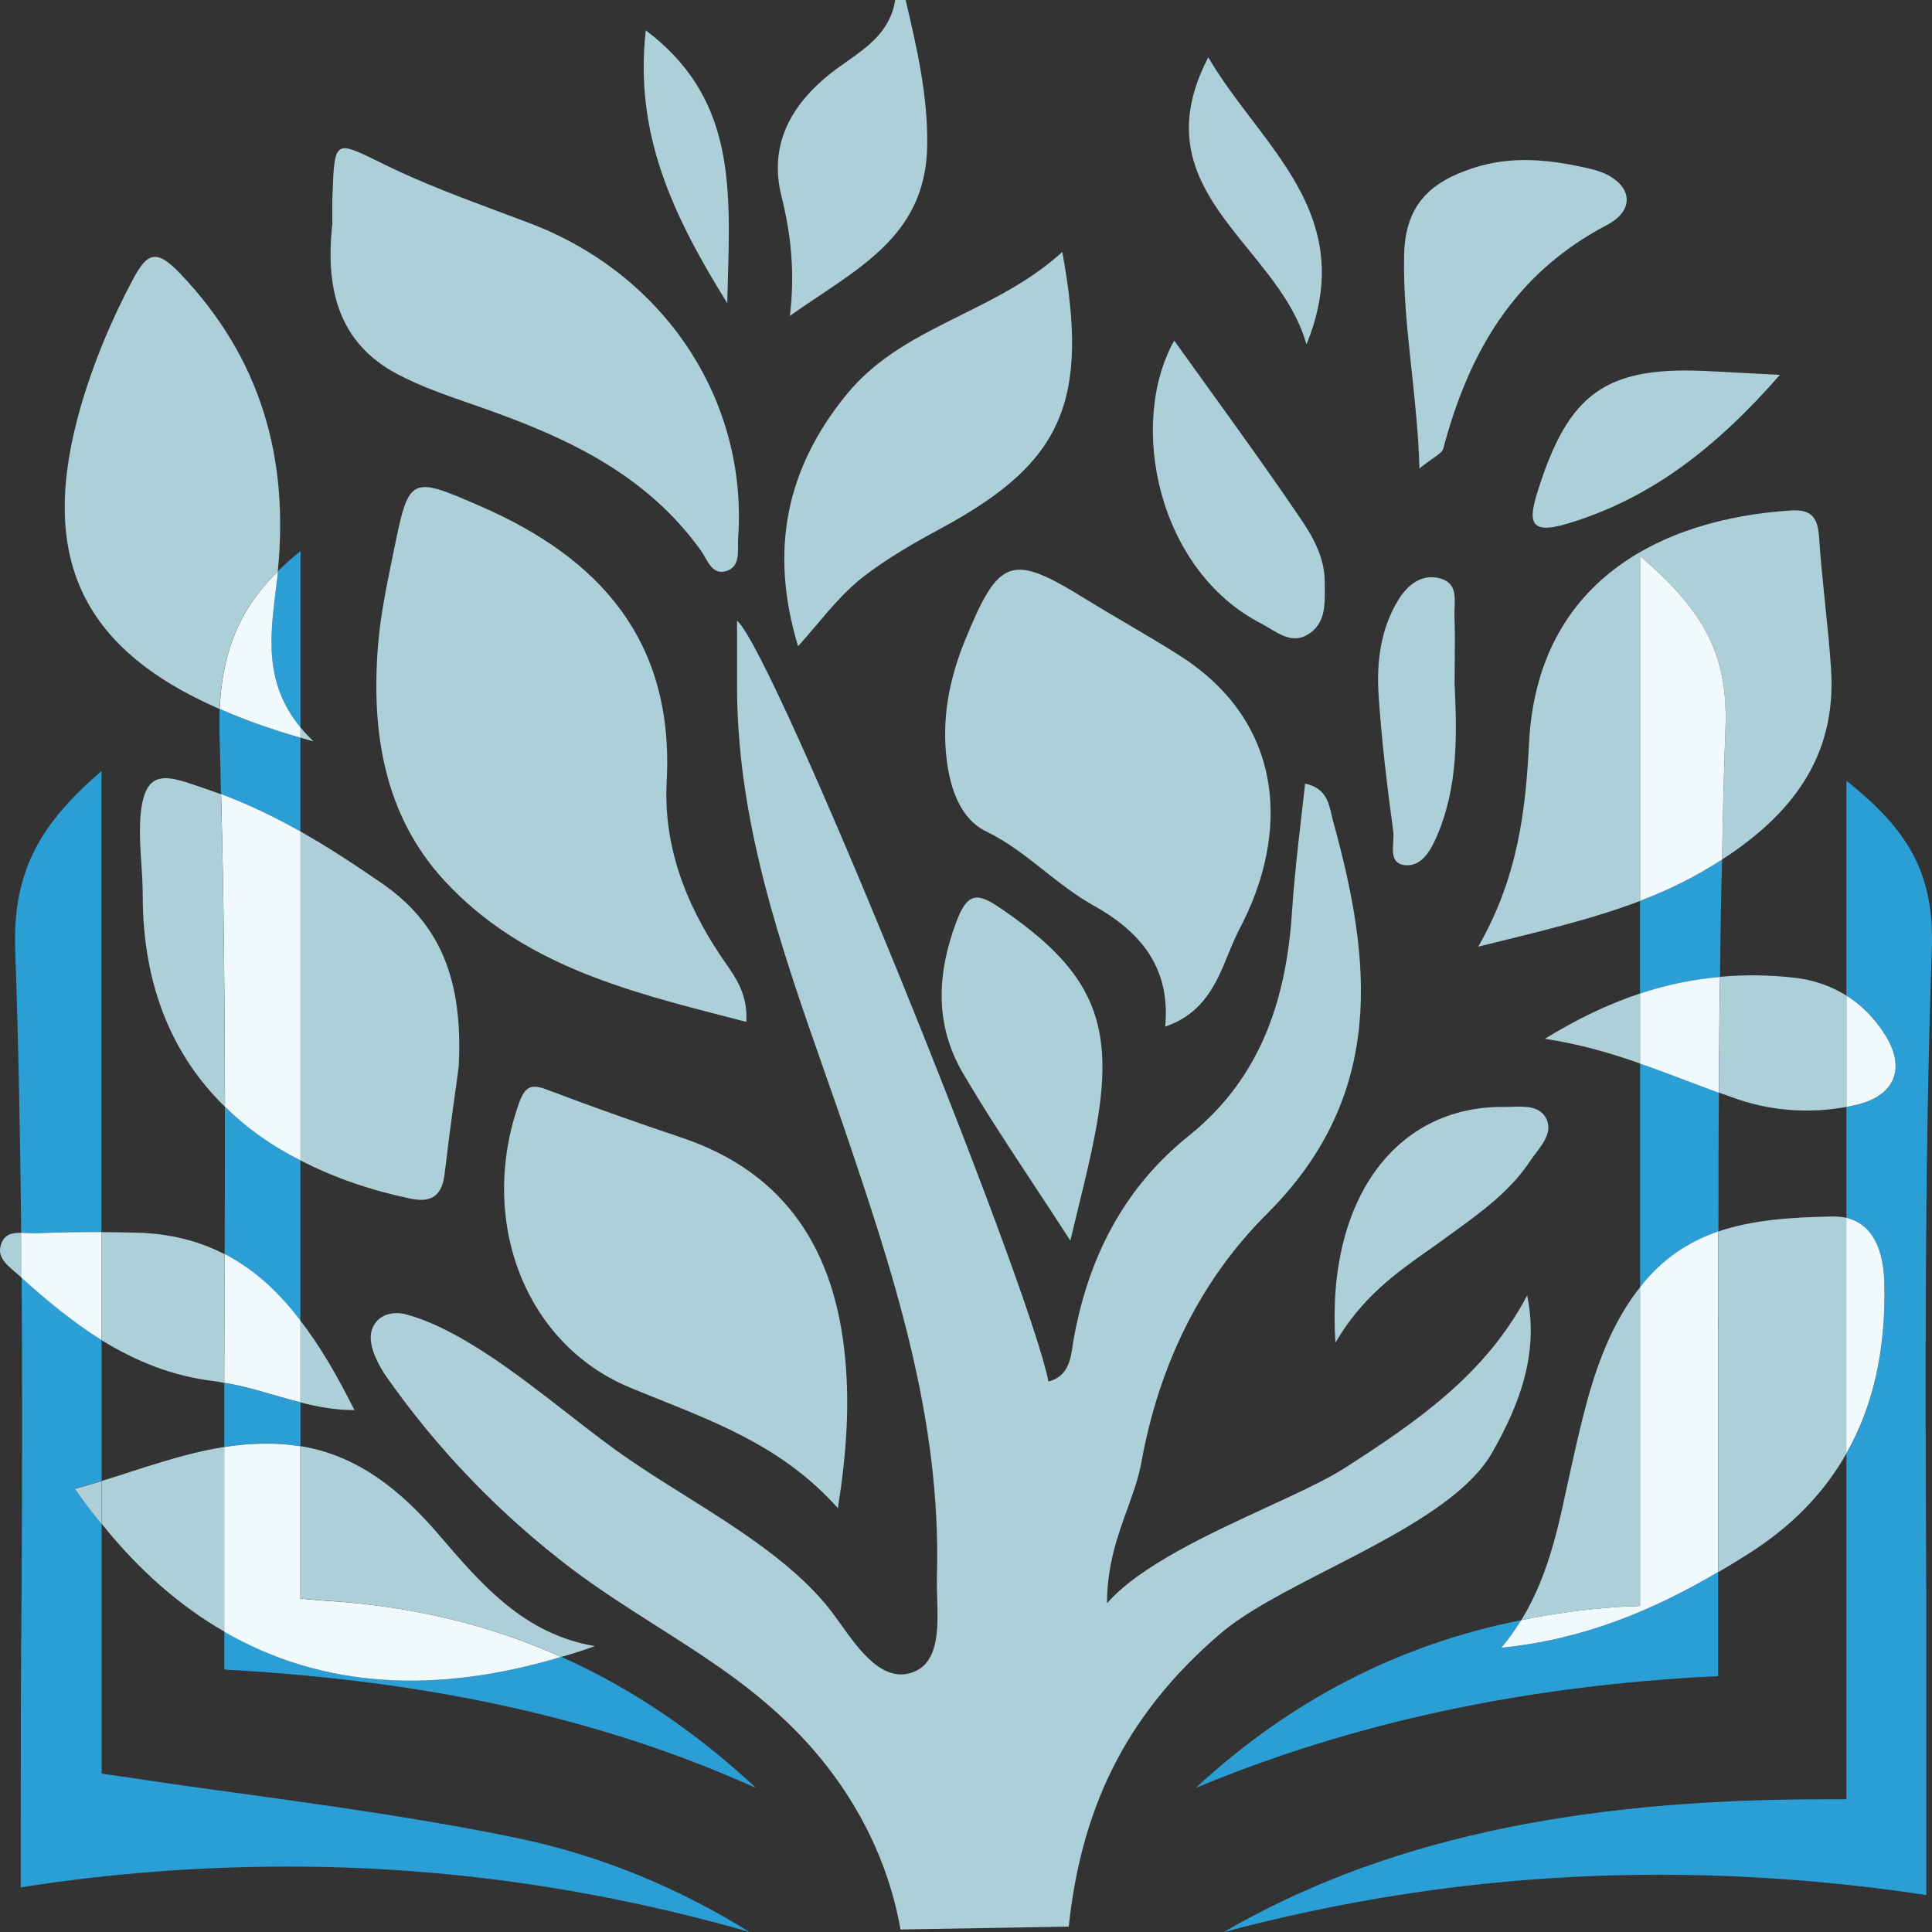 <svg width="70" height="70" viewBox="0 0 70 70" fill="none" xmlns="http://www.w3.org/2000/svg">
<rect x="0" y="0" width="70" height="70" fill="#333333" stroke="none"/>
<g clip-path="url(#clip0)">
<path fill-rule="evenodd" clip-rule="evenodd" d="M0.551 34.425C0.67 37.824 0.734 41.248 0.768 44.664V44.673C0.848 44.673 0.929 44.678 1.009 44.683C1.111 44.689 1.21 44.695 1.298 44.69C2.087 44.647 2.88 44.639 3.677 44.639V27.939C1.523 29.789 0.445 31.506 0.551 34.425ZM10.447 67.63C16.072 67.63 21.632 68.417 27.155 70C24.559 68.387 21.802 67.254 18.901 66.631C15.64 65.946 12.425 65.497 9 65.018L8.971 65.014C7.457 64.811 5.938 64.599 4.386 64.361L3.682 64.262V55.203C3.351 54.805 3.024 54.385 2.719 53.935C3.033 53.849 3.359 53.754 3.682 53.654V48.548C2.651 47.908 1.705 47.129 0.785 46.29C0.81 50.039 0.802 53.776 0.785 57.429C0.751 60.517 0.751 63.57 0.751 66.631V68.383C4.017 67.868 7.253 67.63 10.447 67.63Z" fill="#2B9ED5"/>
<path d="M70 34.222C69.724 42.087 69.758 50.053 69.792 57.741V68.66C61.105 67.358 52.686 67.773 44.334 70.004C50.026 66.705 56.961 65.192 66.059 65.192H66.899V52.669C67.913 50.883 68.333 48.803 68.278 46.464C68.244 45.365 67.905 44.366 66.899 44.129V40.111C67.022 40.085 67.141 40.059 67.264 40.033C68.668 39.705 69.063 38.706 68.295 37.486C67.913 36.886 67.442 36.414 66.899 36.072V28.285C68.859 29.859 70 31.337 70 33.984V34.222Z" fill="#2B9ED5"/>
<path fill-rule="evenodd" clip-rule="evenodd" d="M62.319 35.398C62.335 33.975 62.352 32.557 62.395 31.143C62.316 31.19 62.236 31.241 62.156 31.292C62.067 31.348 61.977 31.404 61.886 31.459C61.097 31.934 60.274 32.315 59.421 32.644V35.999C60.393 35.679 61.356 35.485 62.319 35.398ZM59.426 38.533C60.005 38.731 60.564 38.944 61.116 39.154C61.506 39.302 61.892 39.449 62.28 39.588C62.263 41.27 62.263 42.944 62.263 44.613C61.194 44.985 60.24 45.595 59.426 46.632V38.533ZM54.395 59.7C57.398 59.406 59.897 58.338 62.251 56.958V60.729C55.239 61.066 49.012 62.411 43.32 64.781C46.756 61.611 50.662 59.587 55.116 58.701C54.913 59.043 54.671 59.38 54.395 59.7Z" fill="#2B9ED5"/>
<path d="M10.888 19.969V26.356C9.518 24.7 9.803 22.931 10.019 21.171C10.036 21.011 10.061 20.86 10.07 20.696C10.316 20.445 10.587 20.207 10.888 19.969Z" fill="#2B9ED5"/>
<path d="M7.957 25.686C8.818 26.066 9.798 26.412 10.884 26.728V30.127C9.964 29.612 9.009 29.145 8.004 28.773C7.995 28.055 7.978 27.342 7.953 26.633C7.949 26.304 7.949 25.993 7.957 25.686Z" fill="#2B9ED5"/>
<path d="M8.148 40.098C8.954 40.894 9.883 41.534 10.884 42.044V47.856C10.12 46.84 9.226 46.005 8.14 45.447C8.148 43.666 8.148 41.893 8.148 40.098Z" fill="#2B9ED5"/>
<path d="M8.127 50.105C9.039 50.247 9.934 50.58 10.888 50.814V52.396C10.664 52.362 10.439 52.336 10.21 52.319C9.497 52.275 8.801 52.319 8.127 52.427V50.105Z" fill="#2B9ED5"/>
<path d="M27.397 64.785C21.904 62.307 15.677 60.902 8.127 60.491V59.12C11.686 61.174 15.783 61.395 20.339 60.032C22.858 61.157 25.195 62.735 27.397 64.785Z" fill="#2B9ED5"/>
<path d="M66.344 24.267C66.552 27.523 64.791 29.586 62.395 31.143C62.42 29.543 62.463 27.947 62.518 26.356C62.624 23.472 61.512 21.967 59.425 20.142V32.643C57.627 33.326 55.667 33.776 53.559 34.299C55.002 31.787 55.277 29.352 55.4 26.935C55.689 21.059 60.185 18.793 64.906 18.494C65.669 18.451 65.869 18.788 65.911 19.502C66.017 21.089 66.242 22.676 66.344 24.267Z" fill="#ADCFD8"/>
<path d="M62.518 26.356C62.458 27.947 62.42 29.543 62.395 31.143C62.229 31.242 62.064 31.355 61.89 31.454C61.101 31.93 60.282 32.31 59.425 32.639V20.142C61.512 21.967 62.624 23.472 62.518 26.356Z" fill="#F0F9FB"/>
<path d="M62.259 44.613C62.251 46.286 62.251 47.955 62.251 49.603V56.958C59.896 58.338 57.398 59.401 54.395 59.7C54.671 59.38 54.908 59.038 55.116 58.701C56.253 58.463 57.432 58.303 58.641 58.221L59.421 58.186V46.636C60.236 45.594 61.19 44.985 62.259 44.613Z" fill="#F0F9FB"/>
<path d="M59.426 46.636V58.186L58.645 58.221C57.432 58.307 56.257 58.467 55.12 58.701C56.189 56.949 56.507 55.055 56.919 53.205C57.284 51.583 57.631 49.957 58.327 48.444C58.662 47.726 59.027 47.133 59.426 46.636Z" fill="#ADCFD8"/>
<path d="M66.899 44.124V52.664C66.093 54.087 64.918 55.311 63.315 56.318C62.967 56.539 62.611 56.759 62.255 56.962V49.607C62.255 47.959 62.255 46.29 62.263 44.617C63.489 44.202 64.868 44.102 66.386 44.076C66.573 44.072 66.738 44.089 66.899 44.124Z" fill="#ADCFD8"/>
<path d="M68.274 46.459C68.333 48.803 67.909 50.883 66.895 52.664V44.124C67.9 44.362 68.24 45.356 68.274 46.459Z" fill="#F0F9FB"/>
<path d="M16.619 38.662C16.513 39.458 16.288 40.98 16.114 42.502C16.021 43.35 15.609 43.592 14.846 43.423C13.484 43.138 12.131 42.688 10.888 42.044V30.127C11.911 30.702 12.878 31.346 13.849 32.012C15.906 33.443 16.793 35.428 16.619 38.662Z" fill="#ADCFD8"/>
<path d="M10.888 30.126V42.044C9.883 41.538 8.954 40.894 8.152 40.098C8.144 36.327 8.11 32.539 8.012 28.773C9.013 29.145 9.968 29.612 10.888 30.126Z" fill="#F0F9FB"/>
<path d="M8.148 40.098C6.35 38.347 5.171 35.861 5.171 32.436C5.171 31.575 5.048 30.736 5.073 29.859C5.158 27.675 6.053 28.107 7.436 28.574C7.627 28.644 7.817 28.708 8.008 28.778C8.11 32.54 8.14 36.328 8.148 40.098Z" fill="#ADCFD8"/>
<path d="M10.888 26.356V26.728C9.803 26.417 8.823 26.066 7.962 25.686C8.046 23.615 8.691 22.049 10.07 20.696C10.061 20.856 10.036 21.007 10.019 21.172C9.803 22.931 9.518 24.7 10.888 26.356Z" fill="#F0F9FB"/>
<path d="M11.359 26.862C11.202 26.819 11.045 26.775 10.888 26.728V26.356C11.028 26.525 11.185 26.693 11.359 26.862Z" fill="#ADCFD8"/>
<path d="M20.334 60.033C15.779 61.395 11.682 61.174 8.123 59.12V52.431C8.793 52.323 9.493 52.279 10.206 52.323C10.439 52.34 10.664 52.366 10.884 52.401V57.922L11.665 57.992C14.778 58.16 17.658 58.839 20.334 60.033Z" fill="#F0F9FB"/>
<path d="M8.127 52.426V59.116C6.528 58.195 5.039 56.902 3.682 55.207V53.659C5.107 53.222 6.575 52.673 8.127 52.426Z" fill="#ADCFD8"/>
<path d="M3.677 53.663V55.211C3.347 54.813 3.024 54.39 2.715 53.944C3.033 53.858 3.355 53.763 3.677 53.663Z" fill="#ADCFD8"/>
<path d="M21.556 59.643C21.149 59.786 20.733 59.924 20.339 60.032C17.658 58.839 14.782 58.164 11.669 57.987L10.888 57.918V52.396C12.98 52.733 14.553 54.026 15.932 55.644C17.467 57.434 18.998 59.211 21.556 59.643Z" fill="#ADCFD8"/>
<path d="M0.785 46.299C0.751 46.264 0.725 46.238 0.691 46.212C0.369 45.918 -0.106 45.62 0.021 45.149C0.127 44.716 0.437 44.66 0.768 44.669V44.677C0.776 45.214 0.785 45.754 0.785 46.299Z" fill="#ADCFD8"/>
<path d="M3.677 44.639V48.552C2.647 47.908 1.705 47.129 0.78 46.295C0.78 45.754 0.772 45.214 0.763 44.669C0.946 44.669 1.137 44.695 1.294 44.686C2.087 44.647 2.884 44.639 3.677 44.639Z" fill="#F0F9FB"/>
<path d="M8.14 45.443C8.131 46.814 8.131 48.185 8.123 49.538V50.105C8.008 50.079 7.898 50.061 7.783 50.044C6.239 49.867 4.903 49.309 3.677 48.556V44.643C4.076 44.643 4.475 44.652 4.874 44.66C6.142 44.682 7.211 44.963 8.14 45.443Z" fill="#ADCFD8"/>
<path d="M10.888 47.851V50.809C9.934 50.571 9.039 50.243 8.127 50.1V49.533C8.135 48.18 8.135 46.809 8.144 45.438C9.23 46.001 10.125 46.84 10.888 47.851Z" fill="#F0F9FB"/>
<path d="M12.844 51.09C12.148 51.09 11.508 50.974 10.884 50.809V47.852C11.626 48.799 12.246 49.91 12.844 51.09Z" fill="#ADCFD8"/>
<path d="M66.899 36.072V40.107C65.58 40.344 64.253 40.258 63.001 39.843C62.76 39.756 62.522 39.674 62.28 39.588C62.289 38.191 62.297 36.79 62.323 35.393C63.218 35.307 64.121 35.324 65.042 35.428C65.712 35.506 66.344 35.726 66.899 36.072Z" fill="#ADCFD8"/>
<path d="M62.318 35.398C62.293 36.795 62.285 38.196 62.276 39.592C61.339 39.255 60.41 38.875 59.421 38.537V35.999C60.393 35.675 61.356 35.48 62.318 35.398Z" fill="#F0F9FB"/>
<path d="M59.426 35.995V38.533C58.374 38.161 57.245 37.832 55.973 37.638C57.152 36.911 58.289 36.371 59.426 35.995Z" fill="#ADCFD8"/>
<path d="M67.264 40.029C67.141 40.055 67.022 40.081 66.899 40.107V36.072C67.438 36.41 67.913 36.885 68.295 37.486C69.063 38.701 68.664 39.7 67.264 40.029Z" fill="#F0F9FB"/>
<path fill-rule="evenodd" clip-rule="evenodd" d="M32.827 0.057L32.813 0H32.436C32.259 1.12 31.461 1.681 30.673 2.236C30.441 2.399 30.211 2.561 29.997 2.737C28.593 3.892 27.868 5.314 28.313 7.105C28.661 8.497 28.809 9.885 28.618 11.446C28.97 11.196 29.325 10.958 29.677 10.723C31.689 9.377 33.558 8.127 33.594 5.263C33.619 3.458 33.225 1.767 32.827 0.057ZM26.468 36.876L26.473 36.878C26.662 36.926 26.851 36.975 27.041 37.024C27.095 36.05 26.68 35.453 26.283 34.883C26.214 34.785 26.147 34.688 26.082 34.589C24.818 32.687 24.033 30.628 24.156 28.306C24.428 23.208 21.721 20.22 17.425 18.348C14.854 17.227 14.82 17.241 14.269 19.952L14.204 20.268C13.995 21.288 13.785 22.312 13.7 23.346C13.438 26.512 13.917 29.552 16.122 31.93C18.914 34.936 22.663 35.899 26.468 36.876ZM42.217 37.197C42.429 34.953 41.203 33.69 39.6 32.795C38.967 32.442 38.403 31.996 37.837 31.55L37.837 31.55C37.175 31.026 36.512 30.502 35.736 30.127C34.807 29.677 34.438 28.609 34.302 27.545C34.116 26.049 34.387 24.631 34.947 23.243C36.194 20.181 36.627 20.025 39.362 21.721C39.847 22.02 40.339 22.308 40.83 22.597L40.83 22.597L40.83 22.597L40.83 22.597L40.83 22.597L40.83 22.597L40.83 22.597L40.83 22.597L40.83 22.598L40.83 22.598L40.83 22.598L40.83 22.598L40.83 22.598L40.831 22.598C41.482 22.981 42.133 23.363 42.769 23.77C46.578 26.218 46.73 30.23 44.898 33.681C44.752 33.959 44.628 34.262 44.501 34.573C44.081 35.603 43.629 36.712 42.217 37.197ZM23.947 50.729C26.22 51.642 28.502 52.557 30.358 54.645C30.676 52.638 30.782 50.943 30.625 49.244C30.268 45.343 28.504 42.502 24.708 41.222C23.104 40.682 21.505 40.12 19.923 39.519C19.372 39.311 19.066 39.229 18.812 39.947C17.31 44.163 18.977 48.664 22.803 50.264C23.183 50.423 23.564 50.576 23.947 50.729ZM12.04 7.852V7.852V7.852V7.852V7.852V7.852V7.852V7.852V7.852V7.852V7.852V7.852V7.852C12.038 7.655 12.036 7.437 12.042 7.221L12.046 7.103C12.084 6.051 12.102 5.543 12.335 5.409C12.552 5.284 12.955 5.482 13.733 5.863L13.733 5.864L13.735 5.864C13.813 5.903 13.895 5.943 13.98 5.985C15.304 6.632 16.69 7.149 18.073 7.666L18.073 7.666L18.073 7.666L18.073 7.666L18.073 7.666L18.073 7.666L18.073 7.666L18.073 7.666L18.074 7.666C18.455 7.808 18.835 7.95 19.215 8.095C24.08 9.95 27.096 14.495 26.744 19.494C26.738 19.583 26.738 19.677 26.739 19.773C26.743 20.143 26.747 20.531 26.349 20.678C25.916 20.839 25.72 20.497 25.539 20.182C25.491 20.099 25.444 20.017 25.395 19.948C23.448 17.228 20.631 15.896 17.633 14.832C17.436 14.762 17.24 14.694 17.043 14.625L17.042 14.625L17.042 14.625L17.042 14.625L17.042 14.625L17.042 14.625L17.042 14.625C16.139 14.311 15.231 13.996 14.392 13.552C12.254 12.419 11.779 10.443 12.042 8.108C12.042 8.029 12.041 7.943 12.04 7.853V7.853V7.853V7.852V7.852V7.852V7.852V7.852V7.852V7.852V7.852ZM7.957 25.69C8.042 23.619 8.687 22.053 10.065 20.7C10.473 16.596 9.459 12.986 6.532 9.915C5.646 8.986 5.327 9.172 4.814 10.127C4.034 11.589 3.397 13.12 2.931 14.711C1.383 20.073 2.85 23.463 7.957 25.69ZM38.489 9.128C39.485 14.542 38.484 16.748 34.205 19.083C33.208 19.623 32.228 20.172 31.316 20.869C30.67 21.363 30.148 21.978 29.592 22.633L29.592 22.633L29.592 22.633L29.592 22.634L29.592 22.634L29.591 22.634L29.591 22.635C29.374 22.89 29.152 23.152 28.915 23.416C27.851 19.887 28.517 16.947 30.659 14.309C31.779 12.927 33.286 12.178 34.823 11.414C36.09 10.783 37.379 10.143 38.489 9.128ZM37.481 42.964L37.481 42.965L37.483 42.967C37.902 43.602 38.335 44.259 38.781 44.95C38.888 44.495 38.993 44.067 39.093 43.655L39.093 43.655L39.093 43.655C39.308 42.776 39.503 41.976 39.659 41.166C40.461 37.114 39.642 35.221 36.27 32.92C35.435 32.349 35.066 32.297 34.654 33.387C33.937 35.294 33.865 37.141 34.892 38.887C35.685 40.239 36.548 41.548 37.481 42.963L37.481 42.964L37.481 42.964L37.481 42.964ZM51.139 13.359V13.359L51.139 13.359C50.987 11.952 50.842 10.602 50.874 9.228C50.917 7.386 51.858 6.586 53.377 6.088C54.815 5.617 56.231 5.79 57.648 6.123C59.031 6.447 59.425 7.52 58.225 8.151C54.87 9.911 53.224 12.748 52.295 16.246C52.266 16.364 52.136 16.456 51.919 16.608L51.919 16.608C51.787 16.7 51.623 16.815 51.43 16.973C51.392 15.7 51.263 14.51 51.139 13.359V13.359V13.359ZM43.8 14.088C43.382 13.508 42.962 12.927 42.544 12.341C40.86 15.347 41.933 20.644 45.682 22.585C45.79 22.641 45.897 22.705 46.004 22.769L46.004 22.77C46.445 23.034 46.888 23.3 47.396 22.983C48.014 22.604 48.007 21.937 48 21.292C47.999 21.224 47.998 21.156 47.998 21.089C47.998 20.207 47.578 19.463 47.129 18.802C46.054 17.213 44.932 15.658 43.8 14.088L43.8 14.088L43.8 14.088ZM48.385 48.647C48.041 43.402 50.616 40.064 54.492 40.107C54.581 40.108 54.675 40.105 54.77 40.102H54.77C55.264 40.085 55.813 40.068 56.036 40.557C56.236 40.999 55.932 41.403 55.644 41.786L55.644 41.786C55.572 41.882 55.501 41.977 55.438 42.07C54.723 43.147 53.707 43.886 52.693 44.623C52.583 44.703 52.473 44.783 52.363 44.864C52.163 45.01 51.96 45.153 51.755 45.297C50.573 46.132 49.354 46.992 48.385 48.647ZM56.8 18.97C59.82 18.062 62.183 16.216 64.49 13.582C63.919 13.554 63.438 13.528 63.007 13.505L63.007 13.505L63.007 13.505L63.007 13.505L63.006 13.505L63.006 13.505C62.504 13.478 62.069 13.454 61.635 13.435C58.153 13.306 56.83 14.3 55.744 17.703C55.37 18.862 55.366 19.403 56.8 18.97ZM52.703 24.791C52.792 26.637 52.825 28.483 52.087 30.235C51.854 30.788 51.532 31.376 50.955 31.35C50.426 31.325 50.453 30.899 50.478 30.505C50.487 30.368 50.495 30.234 50.48 30.122C50.259 28.488 50.06 26.845 49.95 25.201C49.869 23.986 50.022 22.763 50.679 21.712C50.963 21.258 51.43 20.812 52.079 20.933C52.742 21.06 52.722 21.542 52.703 22.003V22.003V22.003V22.003C52.699 22.109 52.694 22.214 52.698 22.313C52.719 22.878 52.713 23.443 52.708 24.008C52.705 24.269 52.703 24.53 52.703 24.791ZM45.245 9.056C46.105 10.114 46.974 11.184 47.337 12.48C48.805 8.873 47.092 6.619 45.353 4.33L45.353 4.33L45.353 4.33C44.796 3.597 44.237 2.861 43.778 2.076C42.139 5.231 43.676 7.123 45.245 9.056ZM26.349 10.983C24.334 7.736 22.985 4.826 23.397 1.098C26.565 3.484 26.474 6.617 26.371 10.176L26.371 10.176C26.363 10.443 26.356 10.712 26.349 10.983ZM48.15 56.853C50.557 55.618 53.138 54.293 54.081 52.599C55.057 50.883 55.765 49.028 55.332 46.935C53.818 49.819 51.29 51.536 48.732 53.183C48.068 53.61 47.044 54.082 45.916 54.603C43.784 55.587 41.277 56.745 40.109 58.091C40.109 56.711 40.496 55.642 40.849 54.664C41.059 54.084 41.257 53.537 41.356 52.976C41.996 49.438 43.511 46.351 45.937 43.947C50.217 39.657 49.708 34.814 48.295 29.733C48.278 29.666 48.262 29.597 48.246 29.527C48.138 29.057 48.02 28.543 47.286 28.393C47.244 28.774 47.2 29.154 47.157 29.533C47.024 30.686 46.892 31.831 46.815 32.994C46.611 36.189 45.7 39.004 43.142 41.097C40.749 42.987 39.435 45.525 38.896 48.548C38.888 48.599 38.88 48.65 38.873 48.702C38.788 49.276 38.7 49.867 37.988 50.057C37.28 46.45 28.054 23.653 26.705 22.486V24.721C26.675 29.71 28.284 34.295 29.893 38.882C30.1 39.471 30.307 40.061 30.51 40.652C32.33 46.005 34.115 51.328 33.946 57.097C33.939 57.345 33.947 57.614 33.955 57.889C33.988 58.985 34.024 60.181 33.136 60.565C32.02 61.029 31.148 59.81 30.469 58.86C30.39 58.749 30.313 58.642 30.239 58.541C28.964 56.783 26.762 55.403 24.761 54.149C24.066 53.713 23.394 53.292 22.795 52.876C22.12 52.422 21.375 51.842 20.591 51.231C18.713 49.769 16.61 48.132 14.71 47.622C14.341 47.519 13.87 47.588 13.633 47.895C13.191 48.409 13.565 49.201 13.934 49.785C15.821 52.5 18.146 54.9 20.737 56.859C21.72 57.599 22.755 58.258 23.789 58.915C25.344 59.904 26.894 60.89 28.249 62.147C30.472 64.175 32.088 66.852 32.627 69.909L38.722 69.805C39.159 65.719 40.639 62.251 44.211 59.194C45.133 58.401 46.605 57.645 48.15 56.853Z" fill="#ADCFD8"/>
</g>
<defs>
<clipPath id="clip0">
<rect width="70" height="70" fill="white"/>
</clipPath>
</defs>
</svg>
